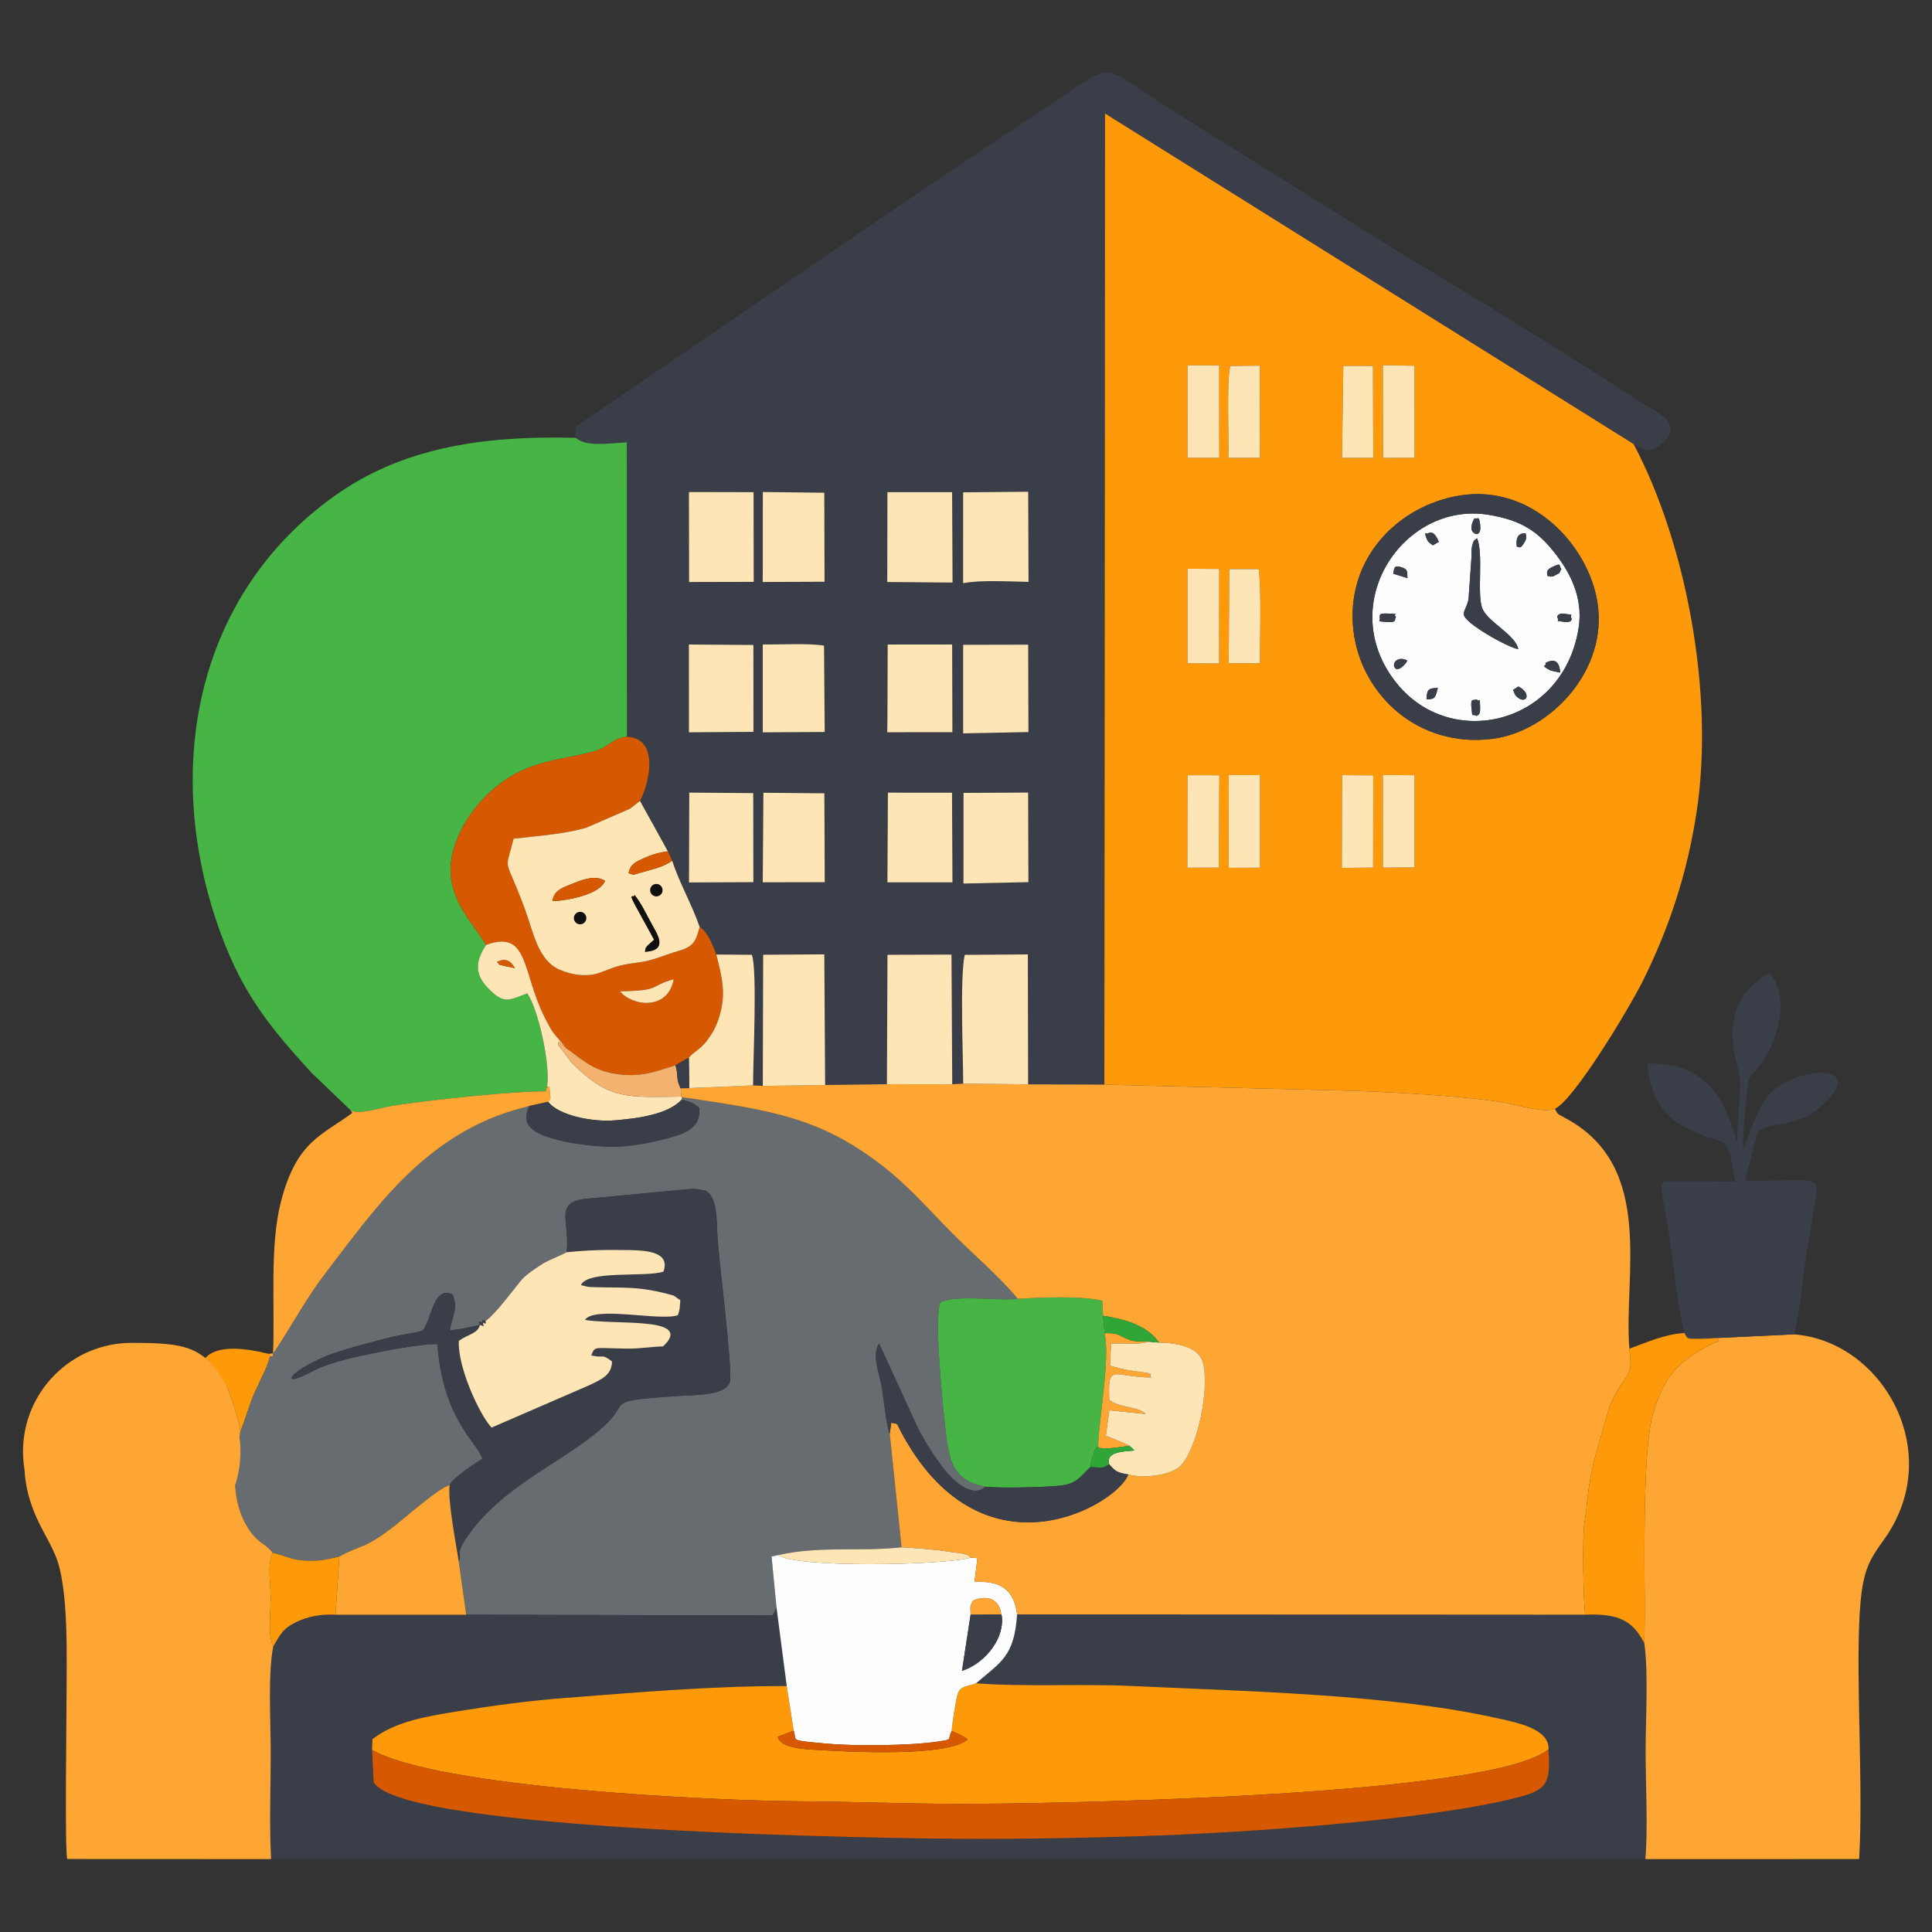 <?xml version="1.0" encoding="UTF-8"?>
<!DOCTYPE svg PUBLIC "-//W3C//DTD SVG 1.1//EN" "http://www.w3.org/Graphics/SVG/1.1/DTD/svg11.dtd">
<!-- Creator: CorelDRAW 2020 (64-Bit) -->
<svg xmlns="http://www.w3.org/2000/svg" xml:space="preserve" width="295.043mm" height="295.043mm" version="1.1" style="shape-rendering:geometricPrecision; text-rendering:geometricPrecision; image-rendering:optimizeQuality; fill-rule:evenodd; clip-rule:evenodd"
viewBox="0 0 10276.48 10276.48"
 xmlns:xlink="http://www.w3.org/1999/xlink"
 xmlns:xodm="http://www.corel.com/coreldraw/odm/2003">
 <rect x="0" y="0" width="10276.48" height="10276.48" fill="#333333" stroke="none"/>
 <defs>
  <style type="text/css">
   <![CDATA[
    .fil0 {fill:none}
    .fil11 {fill:#101011}
    .fil10 {fill:#30A638}
    .fil2 {fill:#393E48}
    .fil4 {fill:#47B545}
    .fil3 {fill:#666C70}
    .fil6 {fill:#D65901}
    .fil9 {fill:#F3B270}
    .fil7 {fill:#FDFDFD}
    .fil1 {fill:#FE9A0A}
    .fil5 {fill:#FEA634}
    .fil8 {fill:#FEE5B5}
   ]]>
  </style>
 </defs>
 <g id="Слой_x0020_1">
  <rect class="fil0" x="-0" y="-0" width="10276.48" height="10276.48"/>
  <g id="_2383676124256">
   <path class="fil1" d="M1205.84 7374.64c11.97,22.09 75.63,205.51 72.12,243.41 24.76,-63.66 45.22,-135.94 71.94,-200.11 20.23,-48.59 82.58,-164.93 85.46,-204.28l-7.03 -12.47c-550.79,-139.9 -334.2,311.55 -222.49,173.45z"/>
   <path class="fil1" d="M7355.49 4122.02l168.39 1.51 -0.2 490.33 -167.9 1.15 -0.3 -492.99zm-216.64 1.1l165.49 1.06 -0.61 490.47 -166.47 1.9 1.59 -493.43zm-602.9 -0.8l166.28 0.53 -0.43 492.45 -166.96 0.64 1.12 -493.62zm-219.36 1.08l169.17 0.27 -2.97 491.15 -167.26 0.67 1.06 -492.09zm219.98 -769.15l2.53 -327 156.13 -0.2c15.03,114.22 5.96,374.19 6.51,500.73l-166.51 0.31 1.34 -173.84zm-220.16 -329.05l168.77 0.98 -0.6 502.73 -167.99 -0.64 -0.19 -503.07zm1449.43 -389.69c381.78,-61.28 681.74,263.03 730.84,567.21 59.08,366 -255.2,688.76 -557.28,727.07 -399.13,50.62 -699.5,-237.34 -739.9,-572.53 -46.46,-385.52 238.1,-669.08 566.34,-721.76zm-410.22 -692.98l167.96 3.01 0.64 489.14 -167.73 1.04 -0.87 -493.19zm-210.33 3.89l157.65 0.26 1.47 488.49 -166.11 0.48 7 -489.22zm-611.24 489.12c2.98,-102.46 -10.49,-416.24 9.91,-488.85l156.97 -1.8 0.84 490.18 -167.72 0.47zm-217.54 -491.96l168.49 -0.09 0.41 491.92 -168.85 -0.59 -0.04 -491.25zm-442.43 3825.56l1231.03 30.43c210.35,3.8 683.7,28.53 894.73,65.1 73.03,12.66 206.53,56.31 270.71,33.13 101.33,-45.5 399.63,-541.31 471.06,-686.28 133.68,-271.3 232.47,-558.92 283.38,-896.92 93.83,-622.96 -54.3,-1422.28 -336.38,-1953.76l-2811.9 -1758.36 -2.63 5166.66z"/>
   <path class="fil2" d="M5125.12 4217.5l343.66 -1.76 1.42 476.42 -345.41 7.45 0.33 -482.11zm-402.25 -1.33l340.98 0.34 2.39 476.58 -345.99 0.12 2.62 -477.04zm-662.3 0.58l324.3 2.96 2.03 472.65 -329.81 0.68 3.47 -476.29zm-394.36 -0.84l340.4 2.81 0.67 473.65 -342.45 1.56 1.39 -478.01zm1456.92 -786.11l345.94 -0.83 1.24 464.9 -347.26 7.1 0.08 -471.17zm-401.46 -1.41l342.92 -0.31 1.31 466.5 -346.52 0.29 0.98 -85.98 1.32 -380.5zm-664.38 -0.5c100.37,1.36 237.62,-7.55 325.81,6.28l3.58 459.31 -329.43 1.9 0.03 -283.09 0.01 -184.41zm-393.06 0.3l343.19 2.42 0.26 462.25 -343.21 2.39 -0.24 -467.06zm1458.71 -809.38l346.19 -3.21 1.66 479.53c-100.62,-1.63 -253.91,-11.45 -347.94,6.93l0.09 -483.25zm-402.73 -0.91l344.16 0.09 2.38 480.67 -347.35 -2.96 0.34 -220.65 0.47 -257.15zm-662.53 -0.82l326.82 3.78 0.45 143.6 0.79 329.91 -329 1.23 0.6 -60.81 0.07 -110.59 -0.02 -184.31 0.28 -122.81zm-393.21 0.12l343.81 0.74 0.83 477.04 -343.73 0.75 -0.92 -478.54zm-602.24 -288.13c56.83,49.21 174.1,28.92 271.85,23.77l0.41 1565.87c167.53,6.71 126.5,231.07 69.86,341.78l148.1 267.83 22.99 50.03c37.75,116.68 104.49,231.5 146,352 42.96,26.89 68.72,93.33 88.9,146.82l188.85 1.4c30.1,81.86 5.94,564.07 6.61,694.67l51.6 2.69 1.86 -697.54 325.31 -2.21 4.36 695.13 328.68 -4.38 2.94 -688.39 340.54 -0.98 3.96 689.72 58.18 -3.27c0.06,-147.67 -18.25,-569.06 8.28,-685.09l335.67 -2.36 1.42 691.16 405.48 1.43 2.63 -5166.66 2811.9 1758.36c41.97,24.18 71.15,55.03 128.11,15.36 173.08,-120.52 -24.6,-193.84 -98.45,-242.43 -365.2,-240.3 -928.01,-583.67 -1296.32,-804.92l-1103.74 -689.57c-505.63,-311.63 -351.82,-331.59 -746.65,-72.26 -579.16,380.39 -1216.09,820.23 -1795.38,1214.81l-715.55 488.91 1.57 58.33z"/>
   <path class="fil3" d="M2815.43 5882.88l-10.83 2.46 -6.09 2.78c-364.87,87.38 -612.27,319.4 -795,536.07 -105.1,124.63 -186.89,236.19 -290.61,372.63 -86.94,114.37 -219.6,352.03 -260.71,401.88 -2.2,20.01 3.37,14.97 -16.84,14.97 -2.88,39.35 -65.23,155.69 -85.46,204.28 -26.72,64.17 -47.18,136.45 -71.94,200.11 -20.47,125.21 -45.81,260.07 -9.65,392.74 15.88,58.25 37.58,99.58 68.1,141.69 41.85,57.74 84.43,63.84 114.35,107.83 57.87,10.14 86.06,34.38 161.22,39.96 77.27,5.73 124.76,-3.86 192.94,-20.99 121.73,-67.86 128.22,-32.24 307.49,-173.77 55.55,-43.85 224,-193.45 279.45,-206.02 16.86,-39.26 135.18,-116.02 173.8,-140.04 -19.51,-78.7 -211.61,-208.89 -238.67,-609.6 -92.15,-3.97 -337.52,46.1 -427.04,66.24 -70.46,15.86 -133.56,33.99 -190.52,55.82 -39.62,15.19 -114.43,60.73 -147.15,63.15l-12.51 -3.18c9.87,-37.91 135.46,-99.65 194.54,-122.29 83.02,-31.82 177.12,-55.52 264.65,-79.03 47.37,-12.72 93.24,-23.47 139.61,-32.26 116.15,-22.03 97.64,-11.82 119.67,-56.47 32.33,-65.54 48.48,-198.62 138.39,-156.65 34.79,77 -6.37,124.42 -13.42,191.67 62.18,-8.06 100.65,-15.59 159.98,-29.78 -10,-25.47 -11.7,-18.26 15.35,-11.87 -5.64,-20.06 -7.19,-13.53 14.7,-9.12 46.93,-30.8 152.67,-171.42 188.44,-215.77 22.07,-27.37 80.83,-67.19 118.01,-90.1 27.17,-16.74 113.75,-51.53 123.72,-59.25 20.74,-153.26 -66.6,-261.26 89.88,-282.91l561.21 -53.15c68.33,-4.53 77.31,12.55 80.63,7.08 1.83,-3.02 6.62,1.81 9.71,3.27 61.15,30.01 56.84,159.34 61.72,249.97 5.15,95.59 83.54,716.42 64.91,767.91 -26.24,72.54 -194.83,66.7 -278.15,72.28 -391.13,26.19 -254.23,30.49 -377.04,147.51 -203.12,193.54 -541.28,316.57 -735.36,592.18 -78.7,111.76 -29.81,101.37 -50.6,141.02l39.52 282.66 1627.08 3.82c18.45,-22.52 4.96,-3.03 16.81,-26.27 0.1,-0.2 3.39,-11.57 6.44,-17.67l-26.02 -269.25 36.43 -8.09c222.78,-50.06 432.41,-16.62 654.99,-41.03l-63.04 -605.08c-19.6,-45.01 -31.88,-186.94 -41.53,-242.63 -13.7,-79.08 -54.59,-170.85 -15.4,-237.11l208.64 454.87c34.45,67.02 89.74,153.28 134.93,211.4 42.64,54.85 148.93,163.69 222.48,96.18 -197,-36.18 -197.21,-165.67 -221.42,-391.29 -12.35,-115.05 -50.32,-505.88 -18.64,-588.91 90.59,-43.65 297.41,-6.1 412.34,-19.04 -101.15,-122.09 -235.38,-234.08 -354.11,-354.2 -115.79,-117.15 -228.67,-246.92 -362.34,-350.48 -331.17,-256.54 -578.44,-296.03 -1070.75,-368.25l0 12.88c56.17,16.59 58.61,15.85 92.34,43.68 11.48,112.44 -83.87,140.02 -174.98,163.93 -84.38,22.15 -201.12,45.63 -296.56,43.52 -93.06,-2.05 -226.07,-18.82 -309.46,-44.17 -97.49,-29.64 -172.18,-68.7 -122.62,-172.75z"/>
   <path class="fil4" d="M1864.88 5905.47c46.27,25.4 158,-13.7 222.1,-23.75 196.89,-30.9 640.11,-77.98 815.78,-76.95l7.65 -28.26c17.46,-121.03 -50.26,-416.12 -105.95,-492.63 -99.95,37.93 -124.44,58.07 -207.29,-26.6 -79.54,-81.28 -62.73,-150.99 -11.97,-231.09 -69.2,-113.18 -180.53,-223.4 -188.22,-381.65 -7.59,-156.06 93.23,-310.39 166.7,-388.71 195.25,-208.16 372.28,-203.38 580.77,-254.85 99.13,-24.47 104.06,-72.03 190.05,-82.26l-0.41 -1565.87c-97.76,5.15 -215.02,25.44 -271.85,-23.77 -515.95,-14.02 -933.18,59.88 -1281.95,308.25 -745.71,531.05 -922.28,1469.17 -604.35,2332.88 121.15,329.1 274.26,509.63 480.92,735.58l208.03 199.68z"/>
   <path class="fil2" d="M2479.83 8588.8l-695.17 0.16c-76.65,-4.99 -149.91,10.33 -207.34,38.11 -76.26,36.88 -85.4,66.96 -123.72,130.11 -29.01,147.87 -13.74,391.26 -13.59,556.47 0.17,186.12 -7.82,391.33 1.91,575.06l7310.12 0.12c13.8,-170.54 1.16,-398.16 1.09,-575.18 -0.06,-160.86 15.6,-425.07 -7.21,-573.6 -61.04,-119.74 -136.09,-158.33 -313.9,-151.37l-3022.05 -1.76c-14.48,224.3 -87,253.59 -218.31,366.78 262.35,19.73 560.79,1.61 831.89,14.38 598.52,28.2 1377.1,42.67 1953.31,174.07 86.68,19.77 267.98,52.76 259.67,164.5 13.01,189.25 -13.4,216.75 -180.09,258.29 -484.57,120.77 -1473.55,185.65 -1983.44,201.56 -290.98,9.08 -580.62,15.09 -872.49,14.77 -483.78,-0.53 -3070.07,-39.13 -3213.29,-302.39l-8.16 -170.98 1.83 -56.96c121.51,-93.24 275.56,-119.61 464.05,-150.09 175.99,-28.46 374.79,-54.97 556.72,-69 390.69,-30.14 786.5,-64.49 1183.05,-63.59l-54.53 -419.6c-3.05,6.09 -6.34,17.46 -6.44,17.67 -11.86,23.25 1.63,3.75 -16.81,26.27l-1627.08 -3.82z"/>
   <path class="fil5" d="M9132.52 7116.86c10.34,34.92 27.64,2.67 -25.97,30.79 -169.15,88.75 -253.78,160.29 -315.48,377.1 -41.74,146.63 -43.48,539.75 -44.22,707.61 -0.75,169.26 4.54,338.54 -0.94,507.69 22.81,148.53 7.15,412.74 7.21,573.6 0.07,177.03 12.71,404.65 -1.09,575.18l1136.77 -0.39c24.33,-393 -22.34,-1025.79 7.03,-1360.61 15.74,-179.42 49.23,-232.82 126.22,-340.18 330.7,-461.19 -8.48,-1055.84 -480.55,-1090.04l-408.98 19.23z"/>
   <path class="fil5" d="M1441.91 9888.71c-9.72,-183.73 -1.73,-388.94 -1.91,-575.06 -0.15,-165.21 -15.43,-408.6 13.59,-556.47 -30.08,-57.3 -14.2,-181.61 -13.67,-254.5 0.47,-64.34 -19.81,-198.4 10.83,-242.37 -29.92,-43.99 -72.5,-50.09 -114.35,-107.83 -30.52,-42.12 -52.22,-83.45 -68.1,-141.69 -10.12,-37.12 -15.42,-74.4 -17.36,-111.6 18.15,-56.12 28,-115.96 28,-178.12 0,-26.29 -1.79,-52.15 -5.19,-77.5l4.2 -25.51c3.51,-37.91 -60.15,-221.32 -72.12,-243.41 -115.71,-213.55 -216.94,-231.85 -505.16,-231.85 -319.37,0 -578.28,258.9 -578.28,578.28 0,32.35 2.7,64.06 7.81,94.97 3.23,58.8 13.84,116.63 31.48,170.99 41.32,127.34 88.26,181.64 132.6,285.32 73.92,172.85 59.47,559.81 59.57,770.99 0.06,127.25 -9.54,778.98 3.47,844.9l1084.6 0.49z"/>
   <path class="fil1" d="M5061.81 9207.22c29.62,14.32 63.25,24.7 85.09,44.99 -103.23,93.7 -619.55,66.46 -793.92,56.28 -73.69,-4.31 -204.25,-9.43 -215.74,-70.91l84.4 -31.95 -36.94 -237.34c-396.55,-0.91 -792.36,33.44 -1183.05,63.59 -181.93,14.03 -380.72,40.54 -556.72,69 -188.49,30.47 -342.54,56.84 -464.05,150.09l-1.83 56.96c356.55,202.43 1813.73,270.38 2275.31,273.27 280.2,1.75 563.33,13.14 847.83,13.75 368.66,0.8 2713.89,-31.1 3108.06,-272.36 32.36,-19.8 -10.16,3.52 26.26,-15.92 8.31,-111.74 -172.99,-144.73 -259.67,-164.5 -576.2,-131.4 -1354.79,-145.88 -1953.31,-174.07 -271.1,-12.77 -569.54,5.35 -831.89,-14.38 -74.1,24.65 -91.54,13.63 -105,87.05 -9.2,50.22 -20.02,113.44 -24.84,166.47z"/>
   <path class="fil6" d="M8236.52 9306.66c-36.42,19.44 6.1,-3.88 -26.26,15.92 -394.17,241.26 -2739.4,273.16 -3108.06,272.36 -284.5,-0.61 -567.63,-12.01 -847.83,-13.75 -461.58,-2.89 -1918.76,-70.83 -2275.31,-273.27l8.16 170.98c143.22,263.26 2729.5,301.86 3213.29,302.39 291.87,0.32 581.51,-5.69 872.49,-14.77 509.89,-15.91 1498.87,-80.79 1983.44,-201.56 166.7,-41.55 193.1,-69.04 180.09,-258.29z"/>
   <path class="fil2" d="M3013.4 6660.98l119.92 707.65 -518.64 224.79c-64.02,-67.15 -182.39,-324.76 -173.85,-461.5 50.51,-36.45 99.42,-37.3 112.36,-84.84 24.59,8.5 20.3,13.43 15.35,-11.87 19.03,6.74 14.7,10.61 14.7,-9.12 -21.89,-4.41 -20.34,-10.93 -14.7,9.12 -27.05,-6.39 -25.36,-13.6 -15.35,11.87 -59.33,14.19 -97.8,21.72 -159.98,29.78 7.05,-67.25 48.21,-114.67 13.42,-191.67 -89.9,-41.97 -106.06,91.11 -138.39,156.65 -22.02,44.65 -3.52,34.44 -119.67,56.47 -46.37,8.79 -92.24,19.54 -139.61,32.26 -87.53,23.51 -181.63,47.21 -264.65,79.03 -59.09,22.64 -184.67,84.38 -194.54,122.29l12.51 3.18c32.72,-2.42 107.53,-47.96 147.15,-63.15 56.96,-21.84 120.06,-39.96 190.52,-55.82 89.52,-20.14 334.89,-70.21 427.04,-66.24 27.06,400.71 219.16,530.9 238.67,609.6 -38.62,24.02 -156.95,100.77 -173.8,140.04 -12.41,73.23 35.38,322.52 48.45,406.64 20.79,-39.65 -28.09,-29.26 50.6,-141.02 194.08,-275.61 532.24,-398.64 735.36,-592.18 122.81,-117.02 -14.09,-121.32 377.04,-147.51 83.32,-5.58 251.9,0.26 278.15,-72.28 18.63,-51.5 -59.76,-672.32 -64.91,-767.91 -4.88,-90.64 -0.57,-219.96 -61.72,-249.97 -3.09,-1.46 -7.89,-6.29 -9.71,-3.27 -3.31,5.47 -12.29,-11.61 -80.63,-7.08l-561.21 53.15c-156.48,21.65 -69.14,129.65 -89.88,282.91z"/>
   <path class="fil6" d="M3298.28 5272.99c222.51,-3.88 150.06,-26.78 285.32,-64.12 -32.59,171.59 -224.97,140.71 -285.32,64.12zm-713.1 -246.8c229.5,-83.35 189.42,141.15 312,385.63 53.04,105.78 53.83,84.93 105.49,153.69l8.11 9.4c72.69,49.29 133.91,114.56 251.18,134.99 142.72,24.87 223.1,-9.93 330.76,-43.45 23.87,-12.24 45.8,-27.87 71.13,-40.62 33.35,-36.62 59.88,-43.34 95.12,-88.88 32.37,-41.82 51.26,-77.56 66.99,-129.1 37.98,-124.4 14.2,-209.12 -15.63,-330.66 -20.18,-53.5 -45.93,-119.94 -88.9,-146.82 -21.87,85.01 -36.64,106.23 -120.12,130.22 -75.13,21.58 -122.9,47.23 -199.3,57.77 -114.48,15.79 -116.12,19.33 -205.69,53.46 -72.46,27.61 -155.62,13.73 -218.32,-13.31 -118.18,-50.98 -140.57,-200.98 -187.7,-328.03 -108.83,-293.35 -106.01,-176.29 -58.46,-369.36 128.45,-14.6 264.55,-24.2 384.74,-57.49l232.7 -101.28c18.4,-12.26 34.12,-28.27 55.07,-41.85 56.63,-110.72 97.66,-335.07 -69.86,-341.78 -85.99,10.24 -90.91,57.79 -190.05,82.26 -208.48,51.47 -385.51,46.68 -580.77,254.85 -73.47,78.33 -174.29,232.65 -166.7,388.71 7.69,158.25 119.02,268.47 188.22,381.65z"/>
   <path class="fil7" d="M5162.73 8587.82c-0.08,-45.76 -6.38,-39.69 13.19,-74.54 77.38,-31.87 140.71,-6.28 149.47,73.84 2.84,6.89 3.73,6.02 4.56,23.95 5.58,120.11 -102.25,241.59 -213.13,276.27l45.9 -299.52zm-1032.56 -39.14l54.53 419.6 36.94 237.34c19.34,56.54 -31.46,49.2 170.37,68.51 145.87,13.95 450.22,11.96 598.25,-10.85 76.24,-11.75 49.2,-4.54 71.55,-56.07 4.83,-53.03 15.65,-116.25 24.84,-166.47 13.45,-73.42 30.89,-62.4 105,-87.05 131.31,-113.19 203.83,-142.48 218.31,-366.78 -14.66,-125.63 -83.4,-181.78 -226.59,-172.14l15.69 -126.78 -36.23 -2.73c-136.19,40.46 -934.19,56.43 -1022.26,-13.94l-36.43 8.09 26.02 269.25z"/>
   <path class="fil2" d="M8959.28 7090.26c18.46,38.43 20.22,28.94 74.08,30.6 26.45,0.82 73.06,-2.27 99.17,-4.01l408.98 -19.23c30.73,-98.22 46.83,-284.49 62.35,-397.53l50.52 -306.18c29.49,-155.04 0.01,-109.84 -372.87,-114.21 19.28,-65.07 35.89,-138.67 53.98,-204.76 14.49,-52.96 11.54,-61.5 55.79,-77.67 59.89,-21.89 180.82,-13.63 287.35,-105.94 275.72,-238.89 -108.19,-222.56 -254.81,-83.05 -70.39,66.98 -109.52,199.63 -150.92,305.76 -6.02,-40.03 9.98,-220.29 15.13,-269.6 16.97,-162.39 20.67,-94.71 91.33,-203.3 81.06,-124.58 138.77,-330.76 34.71,-466.94 -123.95,67.75 -210.11,171.29 -197.06,367.24 6.31,94.84 43.82,156.91 38.32,245.71 -5.9,95.16 -11.62,183.29 -15.51,281.79 -23.22,-50.49 -30.51,-100.63 -57.82,-158.02 -26.4,-55.5 -46.42,-89.81 -88.33,-133.84 -74.69,-78.46 -177.09,-124.73 -331.99,-119.07 18.17,177.8 83.6,277.66 208.14,341.8 226.52,116.65 208.72,-3.49 260.35,285.03l-377.31 -2.06c-7.94,12.18 -26.92,0.77 -7.87,97.5 7.32,37.18 12.94,66.31 19.58,104.15 34.41,196.01 47.95,413.38 94.71,605.83z"/>
   <path class="fil7" d="M7854.57 3720.1c19.64,24.51 15.64,-30.62 18.21,39.95 1.78,48.73 -12.17,40.52 -18.21,48.17 -27.25,-14.88 -21.14,14.22 -27.05,-36.43 -7.58,-64.95 9.24,-42.94 27.05,-51.68zm193.75 -50.17l28.16 -18.57c70.63,36.07 43.94,92.85 -0.25,61.08 -22.53,-16.2 -19.1,-24.73 -27.91,-42.51zm-460.56 49.44c2.19,-50.99 8.37,-58.79 60.29,-60.23 -12.99,46.94 -11.41,62.08 -60.29,60.23zm632.55 -193.08c58.37,-30.68 75.14,4.34 78.7,51.24 -12.25,-2.07 -49.46,-9.8 -53.71,-12.12 -59.53,-32.56 -13.57,-19.59 -24.98,-39.12zm-734.43 -12.29c-14.16,27.55 -57.29,64.83 -69.34,32.58 -11.16,-29.85 30.51,-56.52 69.34,-32.58zm824.08 -207.58c-45.23,-9.03 -11.34,7.7 -26.9,-25.89 1.67,-1.1 1.73,-24.09 50.19,-14.45 47.75,9.5 11.2,-9.64 26.77,26.74 -0.07,0.05 1.2,23.83 -50.07,13.6zm-934.67 1.78c-63.16,-4.57 -26.78,-2.42 -37.51,-27.66 8.04,-6.1 -14.28,-20.37 49.5,-16.82 70.68,3.93 15.06,-0.3 37.92,16.82 -9.48,18.98 4.97,31.63 -49.91,27.66zm481.21 -445.27c35.89,81.41 -2.35,300.35 28.6,374.75 29.64,71.25 176.4,138.96 190.75,214.99 -48.09,-5.1 -287.89,-137.93 -289.53,-184.24 -0.84,-23.79 15.71,-37.7 24.82,-80.35l16.05 -227.77c0.76,-20.66 -1.66,-39.16 3.55,-58.4 8.85,-32.72 9.95,-24.95 25.77,-38.97zm-404.93 153.62c37.37,11.94 33,18.49 34.72,58.41l-74.98 -23.2c3.57,-32.78 6.29,-46.07 40.26,-35.21zm779.51 46.64c-4.44,-21.06 -4.75,-32.46 24.7,-46.7 55.24,-26.71 32.56,-8.15 49.51,9.85 -16.19,26.46 0.96,15.65 -33.66,33.82 -21.62,11.35 -2.26,3.62 -24.45,7l-16.09 -3.97zm-641.49 -195.25c-19.9,-50.46 0.75,-22.15 5.55,-31.13 28.79,-12.66 42.35,9.78 58.39,45.41l-32.43 18.27c-11.98,-10.1 -24.87,-15.7 -31.51,-32.55zm478.43 39.91c-10.88,-80.39 42,-69.85 46.99,-71.36 3.64,20.34 6.06,26.91 -5.75,47.16 -24.46,41.93 -26.84,23.95 -41.24,24.21zm-225.75 -150.72c20.22,5.83 24.16,-16.92 30.56,31.68 7.06,53.57 -17.25,51.01 -18.28,52.41 -0.26,-0.18 -53.7,-7.14 -12.28,-84.09zm554.35 584.84c27.38,-169.56 -52.78,-307.55 -127.85,-402.26 -88.46,-111.58 -173.34,-172 -350.42,-201.34 -452.56,-75 -824.28,477.83 -490.15,894.94 288.84,360.59 885.42,222.72 968.43,-291.35z"/>
   <path class="fil4" d="M5241.65 7907.95c92.39,8 230.56,4.01 325.22,-0.44 154.97,-7.28 150.07,-23.53 233.33,-104.13 4.28,-28.13 4.15,-32.4 12.89,-61.27 1.17,-3.85 8.31,-24.09 9.82,-27.06 14.6,-28.67 0.16,-6.07 18.36,-22.25l2.54 8.9 -2.54 -8.9c3.97,-156.03 64.22,-456.43 34.26,-601.52l-8.08 -92.28 -4.18 -79.95c-105.85,-26.98 -326.49,-18.24 -449.34,-10.34 -114.93,12.94 -321.75,-24.61 -412.34,19.04 -31.67,83.03 6.3,473.86 18.64,588.91 24.21,225.62 24.42,355.11 221.42,391.29z"/>
   <path class="fil8" d="M3013.4 6660.98c-9.96,7.72 -96.54,42.51 -123.72,59.25 -37.18,22.9 -95.94,62.73 -118.01,90.1 -35.77,44.35 -141.51,184.97 -188.44,215.77 0,19.73 4.33,15.87 -14.7,9.12 4.95,25.3 9.24,20.37 -15.35,11.87 -12.94,47.54 -61.85,48.38 -112.36,84.84 -8.54,136.73 109.83,394.35 173.85,461.5l518.64 -224.79c65.29,-31.05 121.61,-54.62 121.92,-126.88 -59.58,-45.08 -37.6,-14.97 -110.42,-31.77 21.71,-51.85 8.04,-38.92 188.03,-36.62 76.01,0.97 130.43,-10.45 193.35,-11.58 121.53,-110.31 -67.57,-118.66 -119.64,-123.3 -71.7,-6.39 -250.56,-6.07 -295.04,-18.55 54.83,-74.94 395.66,8.3 493.93,-24.17 11.17,-30.14 9.26,-31.97 13.23,-80.23 -2.59,-1.73 -6.42,-4 -7.9,-4.98l-26.7 -18.95c-185.2,-52.6 -260.82,-40.08 -423.81,-45 -12.23,-0.37 -24.35,-0.81 -36.46,-2.57l-33.99 -8.2c36.62,-82.01 346.01,-40.04 439.29,-72.05 35.86,-103.17 -82.25,-112.45 -183.49,-114.37 -117.36,-2.22 -220.39,-0.44 -332.21,11.57z"/>
   <path class="fil5" d="M1864.88 5905.47l9.13 13.99c-159.2,119.81 -296.69,147.44 -380.17,474.56 -60.5,237.06 -30.65,551.95 -41.64,804.66l-23.88 2.5 7.03 12.47c20.21,0 14.65,5.04 16.84,-14.97 41.11,-49.85 173.77,-287.51 260.71,-401.88 103.72,-136.44 185.51,-248 290.61,-372.63 182.72,-216.68 430.13,-448.7 795,-536.07l6.09 -2.78 10.83 -2.46 100.59 -22.35c11.4,-20.03 14.47,-0.53 9.31,-47.61 -6.91,-62.98 0.05,-17.14 -14.93,-36.41l-7.65 28.26c-175.67,-1.02 -618.89,46.06 -815.78,76.95 -64.09,10.06 -175.82,49.15 -222.1,23.75zm2524.05 -134.16l-331.54 4.62 -51.6 -2.69 -339.32 14.58 -46.03 0.71 3.8 44.32 2.48 2.93c492.31,72.21 739.58,111.71 1070.75,368.25 133.68,103.56 246.56,233.34 362.34,350.48 118.72,120.11 252.96,232.1 354.11,354.2 122.85,-7.9 343.48,-16.64 449.34,10.34l4.18 79.95c95.22,14.35 196.8,39.66 265.11,104.48 2.74,2.6 10.65,10.63 13.26,13.45l13.44 15.97c1.71,2 4.7,5.55 6.83,8.49 90.84,1.89 206.83,21.01 231.09,102.31 40.01,134.12 -27.15,464.08 -119.56,554.62 -50.95,49.92 -196.89,67 -276.12,44.47 -56.46,157.79 -758.69,576.07 -1194.17,-199.84 -51.4,-91.59 -19.44,-61.78 -66.39,-75.6l-8.39 57.87 63.04 605.08c67.39,2.92 128.64,9.16 195.75,15.5l129.62 18.1c44.37,13.19 20.39,3.89 41.9,21.36l36.23 2.73 -15.69 126.78c143.19,-9.64 211.93,46.51 226.59,172.14l3022.05 1.76c-9.54,-62.54 -17.43,-415.96 -3.16,-496.01 13.31,-74.61 12.58,-147.48 40.48,-278.88 2.95,-13.9 6.77,-30.42 8.93,-40.34 0.78,-3.56 1.46,-6.62 2.23,-10.21l79.41 -276.68c19.56,-51.65 42.31,-90.29 72.91,-135.09 45.38,-66.43 44.79,-71.95 34.16,-177.77 -32.48,-384.76 138.04,-958.98 -327.86,-1219.49 -64.35,-35.98 -48.53,-22.05 -68.56,-56.4 -64.18,23.18 -197.68,-20.47 -270.71,-33.13 -211.03,-36.58 -684.39,-61.3 -894.73,-65.1l-1231.03 -30.43 -405.48 -1.43 -345.37 -3.71 -58.18 3.27 -347.44 -0.35 -328.68 4.38zm1452.33 1921.49l2.54 8.9c61.09,5.97 106.78,-3.24 163.89,-11.66 -30.62,-16.16 -99.24,-43.1 -125.43,-52.61l18.26 -135.87 193.31 19.68c-36.52,-41.98 -131.4,-28.27 -193.49,-75.27 -8.91,-201.97 22.82,-119.83 223.79,-118.96 -20.72,-26.63 37.61,-15.58 -106.94,-36.43 -43.96,-6.34 -77.61,-16.62 -112.82,-26.7l5.54 -116.9c54.23,-3.66 158.73,8.02 196.03,-10.71 -64.88,-2.94 -75.18,2.74 -122.29,-19.95 -44.54,-21.45 -46.42,-26.01 -108.13,-25.03 29.95,145.09 -30.29,445.5 -34.26,601.52z"/>
   <path class="fil8" d="M3374.4 4759.48c38.55,47.9 60.69,98.77 92.49,156.38 30.39,55.05 88.77,139.78 -36.37,146.82 5.79,-25.13 1.27,-18.15 15.48,-34.56l33.3 -29.65 -99.18 -181c-44.73,-81.59 -2.52,-32.7 -5.72,-57.98zm-436.41 33.73c11.5,-59.99 48.33,-68.99 115.26,-96.02 55.52,-22.42 117.27,-42.36 165.23,-12.02 -25.64,69.61 -191.51,105.22 -280.49,108.03zm783.45 137.14c-41.5,-120.5 -108.25,-235.32 -146,-352 -46.68,33.56 -106.53,46.23 -171.32,64.46 -40.23,11.32 -28.81,12.78 -60.93,1.62 9.91,-48.18 36.63,-58.77 82.04,-79.85 39.18,-18.19 77.98,-29.74 127.21,-36.26l-148.1 -267.83c-20.95,13.57 -36.67,29.58 -55.07,41.85l-232.7 101.28c-120.19,33.29 -256.3,42.89 -384.74,57.49 -47.55,193.06 -50.37,76.01 58.46,369.36 47.13,127.05 69.52,277.04 187.7,328.03 62.7,27.05 145.86,40.92 218.32,13.31 89.57,-34.13 91.21,-37.67 205.69,-53.46 76.4,-10.54 124.18,-36.18 199.3,-57.77 83.48,-23.99 98.25,-45.21 120.12,-130.22z"/>
   <path class="fil1" d="M8666.98 7173.7c10.63,105.82 11.22,111.35 -34.16,177.77 -30.61,44.8 -53.36,83.44 -72.91,135.09l-79.41 276.68c-0.77,3.58 -1.45,6.65 -2.23,10.21 -2.16,9.92 -5.98,26.44 -8.93,40.34 -27.9,131.4 -27.17,204.28 -40.48,278.88 -14.27,80.05 -6.38,433.47 3.16,496.01 177.81,-6.96 252.85,31.63 313.9,151.37 5.48,-169.15 0.19,-338.43 0.94,-507.69 0.75,-167.86 2.48,-560.98 44.22,-707.61 61.71,-216.81 146.33,-288.34 315.48,-377.1 53.6,-28.13 36.31,4.12 25.97,-30.79 -26.11,1.74 -72.72,4.82 -99.17,4.01 -53.86,-1.66 -55.62,7.83 -74.08,-30.6 -110.04,7.3 -202.8,51.4 -292.3,83.44z"/>
   <path class="fil2" d="M8396.64 3341.97c-83,514.07 -679.59,651.94 -968.43,291.35 -334.12,-417.12 37.6,-969.94 490.15,-894.94 177.08,29.34 261.97,89.76 350.42,201.34 75.08,94.7 155.23,232.7 127.85,402.26zm-630.8 -706.46c-328.25,52.68 -612.81,336.24 -566.34,721.76 40.4,335.18 340.78,623.14 739.9,572.53 302.08,-38.31 616.36,-361.08 557.28,-727.07 -49.1,-304.18 -349.06,-628.49 -730.84,-567.21z"/>
   <path class="fil5" d="M1804.91 8279.29l-20.25 309.67 695.17 -0.16 -39.52 -282.66c-13.08,-84.12 -60.87,-333.4 -48.45,-406.64 -55.46,12.56 -223.9,162.16 -279.45,206.02 -179.27,141.53 -185.76,105.91 -307.49,173.77z"/>
   <path class="fil8" d="M6007.69 7690.05l27.12 24.88c-61.53,6.26 -152.78,6.97 -135.52,72.95 32.82,37.1 40.67,45.4 102.2,54.91 79.23,22.53 225.17,5.45 276.12,-44.47 92.41,-90.53 159.57,-420.49 119.56,-554.62 -24.25,-81.3 -140.24,-100.42 -231.09,-102.31l-60.14 -5.13c-37.31,18.74 -141.81,7.05 -196.03,10.71l-5.54 116.9c35.21,10.08 68.86,20.36 112.82,26.7 144.55,20.85 86.22,9.8 106.94,36.43 -200.96,-0.87 -232.7,-83.01 -223.79,118.96 62.09,47 156.97,33.29 193.49,75.27l-193.31 -19.68 -18.26 135.87c26.19,9.52 94.81,36.45 125.43,52.61z"/>
   <path class="fil8" d="M5123.24 5764.01l345.37 3.71 -1.42 -691.16 -335.67 2.36c-26.53,116.03 -8.22,537.42 -8.28,685.09z"/>
   <polygon class="fil8" points="4717.61,5766.93 5065.05,5767.28 5061.09,5077.56 4720.55,5078.54 "/>
   <polygon class="fil8" points="4057.39,5775.93 4388.93,5771.31 4384.57,5076.18 4059.26,5078.39 "/>
   <path class="fil2" d="M4732.53 7625.23l8.39 -57.87c46.95,13.82 14.99,-15.99 66.39,75.6 435.48,775.91 1137.71,357.63 1194.17,199.84 -61.52,-9.51 -69.37,-17.81 -102.2,-54.91 -37.01,26.5 -39.44,16.47 -99.1,15.5 -83.26,80.6 -78.35,96.85 -233.33,104.13 -94.66,4.45 -232.83,8.44 -325.22,0.44 -73.54,67.5 -179.84,-41.33 -222.48,-96.18 -45.18,-58.12 -100.48,-144.38 -134.93,-211.4l-208.64 -454.87c-39.19,66.26 1.7,158.03 15.4,237.11 9.65,55.69 21.93,197.61 41.53,242.63z"/>
   <path class="fil8" d="M3002.68 5565.5l8.11 9.4 -8.11 -9.4c-51.66,-68.76 -52.45,-47.91 -105.49,-153.69 -122.58,-244.47 -82.5,-468.98 -312,-385.63 -50.75,80.11 -67.56,149.82 11.97,231.09 82.86,84.67 107.35,64.53 207.29,26.6 55.68,76.51 123.41,371.6 105.95,492.63 14.98,19.27 8.02,-26.57 14.93,36.41 5.17,47.08 2.09,27.58 -9.31,47.61 50.58,68.87 227.08,109.25 354.81,98.59 137.76,-11.5 283.76,-34.11 355.89,-110.45l0 -12.88 -2.48 -2.93c-290.2,3.72 -375.97,13.7 -553.86,-151.33 -32.32,-29.98 -33.55,-32.85 -57.48,-65.83 -41.13,-56.68 -45.07,-49.33 -43.18,-70.33 0.35,-3.92 5.79,-3.38 7.97,-5.84 10.15,18.32 11.47,17.77 24.99,25.96zm-322.49 -428.23c-38.38,-10.93 -13.26,2.33 -36.82,-21.24 48.72,-20.27 70.94,-5.75 95.88,33.88 -17.82,-5.52 -42.85,-8.03 -59.06,-12.64z"/>
   <polygon class="fil8" points="4719.74,2875.05 4719.39,3095.7 5066.74,3098.66 5064.37,2617.99 4720.21,2617.9 "/>
   <path class="fil8" d="M3663.85 5625.82l2.62 162.01 339.32 -14.58c-0.67,-130.6 23.49,-612.81 -6.61,-694.67l-188.85 -1.4c29.84,121.54 53.61,206.27 15.63,330.66 -15.73,51.53 -34.62,87.27 -66.99,129.1 -35.24,45.54 -61.77,52.26 -95.12,88.88z"/>
   <path class="fil8" d="M5122.85 3102.06c94.03,-18.38 247.32,-8.56 347.94,-6.93l-1.66 -479.53 -346.19 3.21 -0.09 483.25z"/>
   <polygon class="fil8" points="5124.79,4699.61 5470.19,4692.16 5468.78,4215.74 5125.12,4217.5 "/>
   <polygon class="fil8" points="3665.38,3095.74 4009.1,3094.99 4008.27,2617.95 3664.46,2617.21 "/>
   <polygon class="fil8" points="4720.24,4693.21 5066.24,4693.09 5063.85,4216.51 4722.87,4216.17 "/>
   <polygon class="fil8" points="3664.82,4693.92 4007.27,4692.37 4006.6,4218.72 3666.21,4215.91 "/>
   <polygon class="fil8" points="5123.05,3900.97 5470.3,3893.87 5469.07,3428.97 5123.12,3429.8 "/>
   <polygon class="fil8" points="4720.34,3808.89 4719.37,3894.87 5065.89,3894.58 5064.59,3428.08 4721.67,3428.39 "/>
   <polygon class="fil8" points="3664.47,3895.25 4007.68,3892.85 4007.42,3430.61 3664.23,3428.19 "/>
   <polygon class="fil8" points="4057.39,2739.89 4057.41,2924.2 4057.33,3034.79 4056.73,3095.6 4385.73,3094.38 4384.94,2764.46 4384.49,2620.86 4057.67,2617.09 "/>
   <polygon class="fil8" points="4057.1,4693.03 4386.9,4692.35 4384.87,4219.71 4060.57,4216.75 "/>
   <path class="fil8" d="M4057.28 3612.29l-0.03 283.09 329.43 -1.9 -3.58 -459.31c-88.19,-13.83 -225.44,-4.92 -325.81,-6.28l-0.01 184.41z"/>
   <path class="fil2" d="M2916.02 5860.52l-100.59 22.35c-49.56,104.05 25.13,143.11 122.62,172.75 83.39,25.35 216.4,42.11 309.46,44.17 95.44,2.11 212.18,-21.38 296.56,-43.52 91.11,-23.91 186.46,-51.49 174.98,-163.93 -33.73,-27.83 -36.16,-27.09 -92.34,-43.68 -72.13,76.33 -218.13,98.95 -355.89,110.45 -127.73,10.66 -304.23,-29.72 -354.81,-98.59zm-117.5 27.59l6.09 -2.78 -6.09 2.78z"/>
   <path class="fil1" d="M1453.6 8757.18c38.32,-63.15 47.46,-93.23 123.72,-130.11 57.43,-27.77 130.69,-43.1 207.34,-38.11l20.25 -309.67c-68.18,17.13 -115.66,26.72 -192.94,20.99 -75.16,-5.58 -103.35,-29.83 -161.22,-39.96 -30.64,43.96 -10.36,178.03 -10.83,242.37 -0.53,72.89 -16.41,197.2 13.67,254.5z"/>
   <polygon class="fil8" points="6316.6,3528.28 6484.59,3528.91 6485.18,3026.19 6316.41,3025.21 "/>
   <polygon class="fil8" points="6316.55,2434.84 6485.41,2435.42 6485,1943.5 6316.52,1943.59 "/>
   <path class="fil8" d="M6535.23 3528.1l166.51 -0.31c-0.55,-126.53 8.52,-386.51 -6.51,-500.73l-156.13 0.2 -2.53 327 -1.34 173.84z"/>
   <polygon class="fil8" points="6315.53,4615.5 6482.79,4614.83 6485.76,4123.68 6316.59,4123.41 "/>
   <polygon class="fil8" points="7355.79,4615.01 7523.69,4613.86 7523.88,4123.54 7355.49,4122.02 "/>
   <polygon class="fil8" points="7356.5,2435.73 7524.23,2434.69 7523.59,1945.54 7355.63,1942.54 "/>
   <polygon class="fil8" points="6534.83,4615.95 6701.8,4615.31 6702.23,4122.86 6535.95,4122.33 "/>
   <path class="fil8" d="M6534.06 2435.55l167.72 -0.47 -0.84 -490.18 -156.97 1.8c-20.4,72.61 -6.93,386.39 -9.91,488.85z"/>
   <polygon class="fil8" points="7137.26,4616.55 7303.73,4614.66 7304.34,4124.18 7138.85,4123.12 "/>
   <polygon class="fil8" points="7138.3,2435.65 7304.41,2435.17 7302.94,1946.68 7145.3,1946.43 "/>
   <path class="fil8" d="M4140.58 8271.35c88.07,70.36 886.07,54.39 1022.26,13.94 -21.51,-17.47 2.48,-8.17 -41.9,-21.36l-129.62 -18.1c-67.1,-6.35 -128.36,-12.58 -195.75,-15.5 -222.58,24.42 -432.22,-9.02 -654.99,41.03z"/>
   <path class="fil9" d="M3624.24 5832.86l-3.8 -44.32c-27.87,-53.54 -10.05,-67.73 -27.72,-122.1 -107.65,33.52 -188.04,68.32 -330.76,43.45 -117.27,-20.44 -178.49,-85.7 -251.18,-134.99l-8.11 -9.4c-13.52,-8.2 -14.84,-7.64 -24.99,-25.96 -2.18,2.46 -7.62,1.92 -7.97,5.84 -1.88,21 2.05,13.65 43.18,70.33 23.93,32.98 25.16,35.85 57.48,65.83 177.89,165.02 263.66,155.04 553.86,151.33z"/>
   <path class="fil6" d="M5061.81 9207.22c-22.35,51.53 4.69,44.32 -71.55,56.07 -148.03,22.81 -452.37,24.81 -598.25,10.85 -201.83,-19.31 -151.03,-11.97 -170.37,-68.51l-84.4 31.95c11.49,61.48 142.05,66.6 215.74,70.91 174.37,10.18 690.69,37.42 793.92,-56.28 -21.84,-20.29 -55.47,-30.68 -85.09,-44.99z"/>
   <path class="fil2" d="M7856.51 2862.93c-15.82,14.02 -16.92,6.25 -25.77,38.97 -5.2,19.24 -2.78,37.74 -3.55,58.4l-16.05 227.77c-9.11,42.65 -25.66,56.56 -24.82,80.35 1.64,46.31 241.43,179.14 289.53,184.24 -14.35,-76.03 -161.1,-143.74 -190.75,-214.99 -30.95,-74.4 7.29,-293.34 -28.6,-374.75z"/>
   <path class="fil2" d="M5325.39 8587.13l-162.66 0.69 -45.9 299.52c110.88,-34.67 218.7,-156.16 213.13,-276.27 -0.83,-17.93 -1.72,-17.05 -4.56,-23.95z"/>
   <path class="fil10" d="M5875.53 7091.28c61.71,-0.98 63.59,3.58 108.13,25.03 47.11,22.69 57.41,17.01 122.29,19.95l60.14 5.13c-2.14,-2.94 -5.13,-6.49 -6.83,-8.49l-13.44 -15.97c-2.61,-2.82 -10.51,-10.85 -13.26,-13.45 -68.32,-64.82 -169.9,-90.13 -265.11,-104.48l8.08 92.28z"/>
   <path class="fil6" d="M2937.98 4793.21c88.98,-2.82 254.85,-38.43 280.49,-108.03 -47.95,-30.34 -109.7,-10.4 -165.23,12.02 -66.93,27.02 -103.77,36.03 -115.26,96.02z"/>
   <path class="fil8" d="M3298.28 5272.99c60.36,76.59 252.73,107.47 285.32,-64.12 -135.27,37.33 -62.81,60.24 -285.32,64.12z"/>
   <path class="fil6" d="M3575.44 4578.35l-22.99 -50.03c-49.23,6.52 -88.03,18.07 -127.21,36.26 -45.41,21.08 -72.13,31.67 -82.04,79.85 32.12,11.16 20.69,9.7 60.93,-1.62 64.79,-18.23 124.64,-30.91 171.32,-64.46z"/>
   <path class="fil10" d="M5800.19 7803.38c59.67,0.97 62.09,11 99.1,-15.5 -17.27,-65.99 73.99,-66.7 135.52,-72.95l-27.12 -24.88c-57.11,8.42 -102.8,17.63 -163.89,11.66l-2.54 -8.9c-18.2,16.17 -3.75,-6.42 -18.36,22.25 -1.52,2.97 -8.66,23.21 -9.82,27.06 -8.75,28.87 -8.62,33.14 -12.89,61.27z"/>
   <path class="fil5" d="M5162.73 8587.82l162.66 -0.69c-8.75,-80.13 -72.09,-105.71 -149.47,-73.84 -19.58,34.84 -13.27,28.78 -13.19,74.54z"/>
   <path class="fil11" d="M3466.89 4915.86c-31.81,-57.61 -53.94,-108.48 -92.49,-156.38 3.2,25.28 -39.01,-23.61 5.72,57.98l99.18 181 -33.3 29.65c-14.2,16.41 -9.69,9.43 -15.48,34.56 125.14,-7.04 66.76,-91.77 36.37,-146.82z"/>
   <path class="fil2" d="M3592.72 5666.44c17.67,54.37 -0.15,68.56 27.72,122.1l46.03 -0.71 -2.62 -162.01c-25.33,12.75 -47.26,28.38 -71.13,40.62z"/>
   <path class="fil2" d="M7854.57 3808.21c6.04,-7.65 19.99,0.56 18.21,-48.17 -2.57,-70.56 1.43,-15.44 -18.21,-39.95 -17.81,8.75 -34.63,-13.26 -27.05,51.68 5.91,50.65 -0.21,21.55 27.05,36.43z"/>
   <path class="fil2" d="M8299.01 3577.53c-3.56,-46.9 -20.32,-81.92 -78.7,-51.24 11.41,19.54 -34.54,6.56 24.98,39.12 4.25,2.32 41.47,10.05 53.71,12.12z"/>
   <path class="fil2" d="M7337.79 3280.53c10.72,25.25 -25.65,23.09 37.51,27.66 54.88,3.97 40.42,-8.68 49.91,-27.66 -22.86,-17.12 32.77,-12.89 -37.92,-16.82 -63.78,-3.55 -41.46,10.72 -49.5,16.82z"/>
   <path class="fil2" d="M8076.24 3712.44c44.19,31.77 70.88,-25 0.25,-61.08l-28.16 18.57c8.81,17.78 5.38,26.31 27.91,42.51z"/>
   <path class="fil2" d="M8231.09 3063.19l16.09 3.97c22.19,-3.38 2.83,4.36 24.45,-7 34.62,-18.18 17.48,-7.37 33.66,-33.82 -16.95,-18 5.73,-36.56 -49.51,-9.85 -29.45,14.24 -29.14,25.64 -24.7,46.7z"/>
   <path class="fil2" d="M7854.57 2841.22c1.02,-1.4 25.34,1.16 18.28,-52.41 -6.4,-48.6 -10.34,-25.85 -30.56,-31.68 -41.41,76.95 12.02,83.91 12.28,84.09z"/>
   <path class="fil2" d="M7411.32 3051.76l74.98 23.2c-1.72,-39.92 2.65,-46.47 -34.72,-58.41 -33.97,-10.86 -36.69,2.43 -40.26,35.21z"/>
   <path class="fil2" d="M7595.15 2836.81c-4.8,8.98 -25.44,-19.33 -5.55,31.13 6.64,16.85 19.53,22.45 31.51,32.55l32.43 -18.27c-16.04,-35.62 -29.6,-58.07 -58.39,-45.41z"/>
   <path class="fil2" d="M8283.07 3280.53c15.56,33.59 -18.33,16.86 26.9,25.89 51.27,10.23 50,-13.55 50.07,-13.6 -15.57,-36.37 20.97,-17.24 -26.77,-26.74 -48.46,-9.64 -48.52,13.35 -50.19,14.45z"/>
   <path class="fil2" d="M8068.04 2907.85c14.4,-0.26 16.77,17.72 41.24,-24.21 11.81,-20.25 9.39,-26.82 5.75,-47.16 -4.99,1.52 -57.86,-9.02 -46.99,71.36z"/>
   <path class="fil2" d="M7587.77 3719.36c48.88,1.85 47.3,-13.28 60.29,-60.23 -51.93,1.44 -58.1,9.23 -60.29,60.23z"/>
   <path class="fil2" d="M7485.88 3514c-38.84,-23.94 -80.5,2.73 -69.34,32.58 12.06,32.25 55.19,-5.03 69.34,-32.58z"/>
   <path class="fil6" d="M2643.36 5116.03c23.56,23.57 -1.56,10.31 36.82,21.24 16.21,4.62 41.24,7.13 59.06,12.64 -24.94,-39.63 -47.16,-54.15 -95.88,-33.88z"/>
   <circle class="fil11" cx="3491.19" cy="4734.94" r="33.18"/>
   <circle class="fil11" cx="3085.61" cy="4883.34" r="33.18"/>
  </g>
 </g>
</svg>
